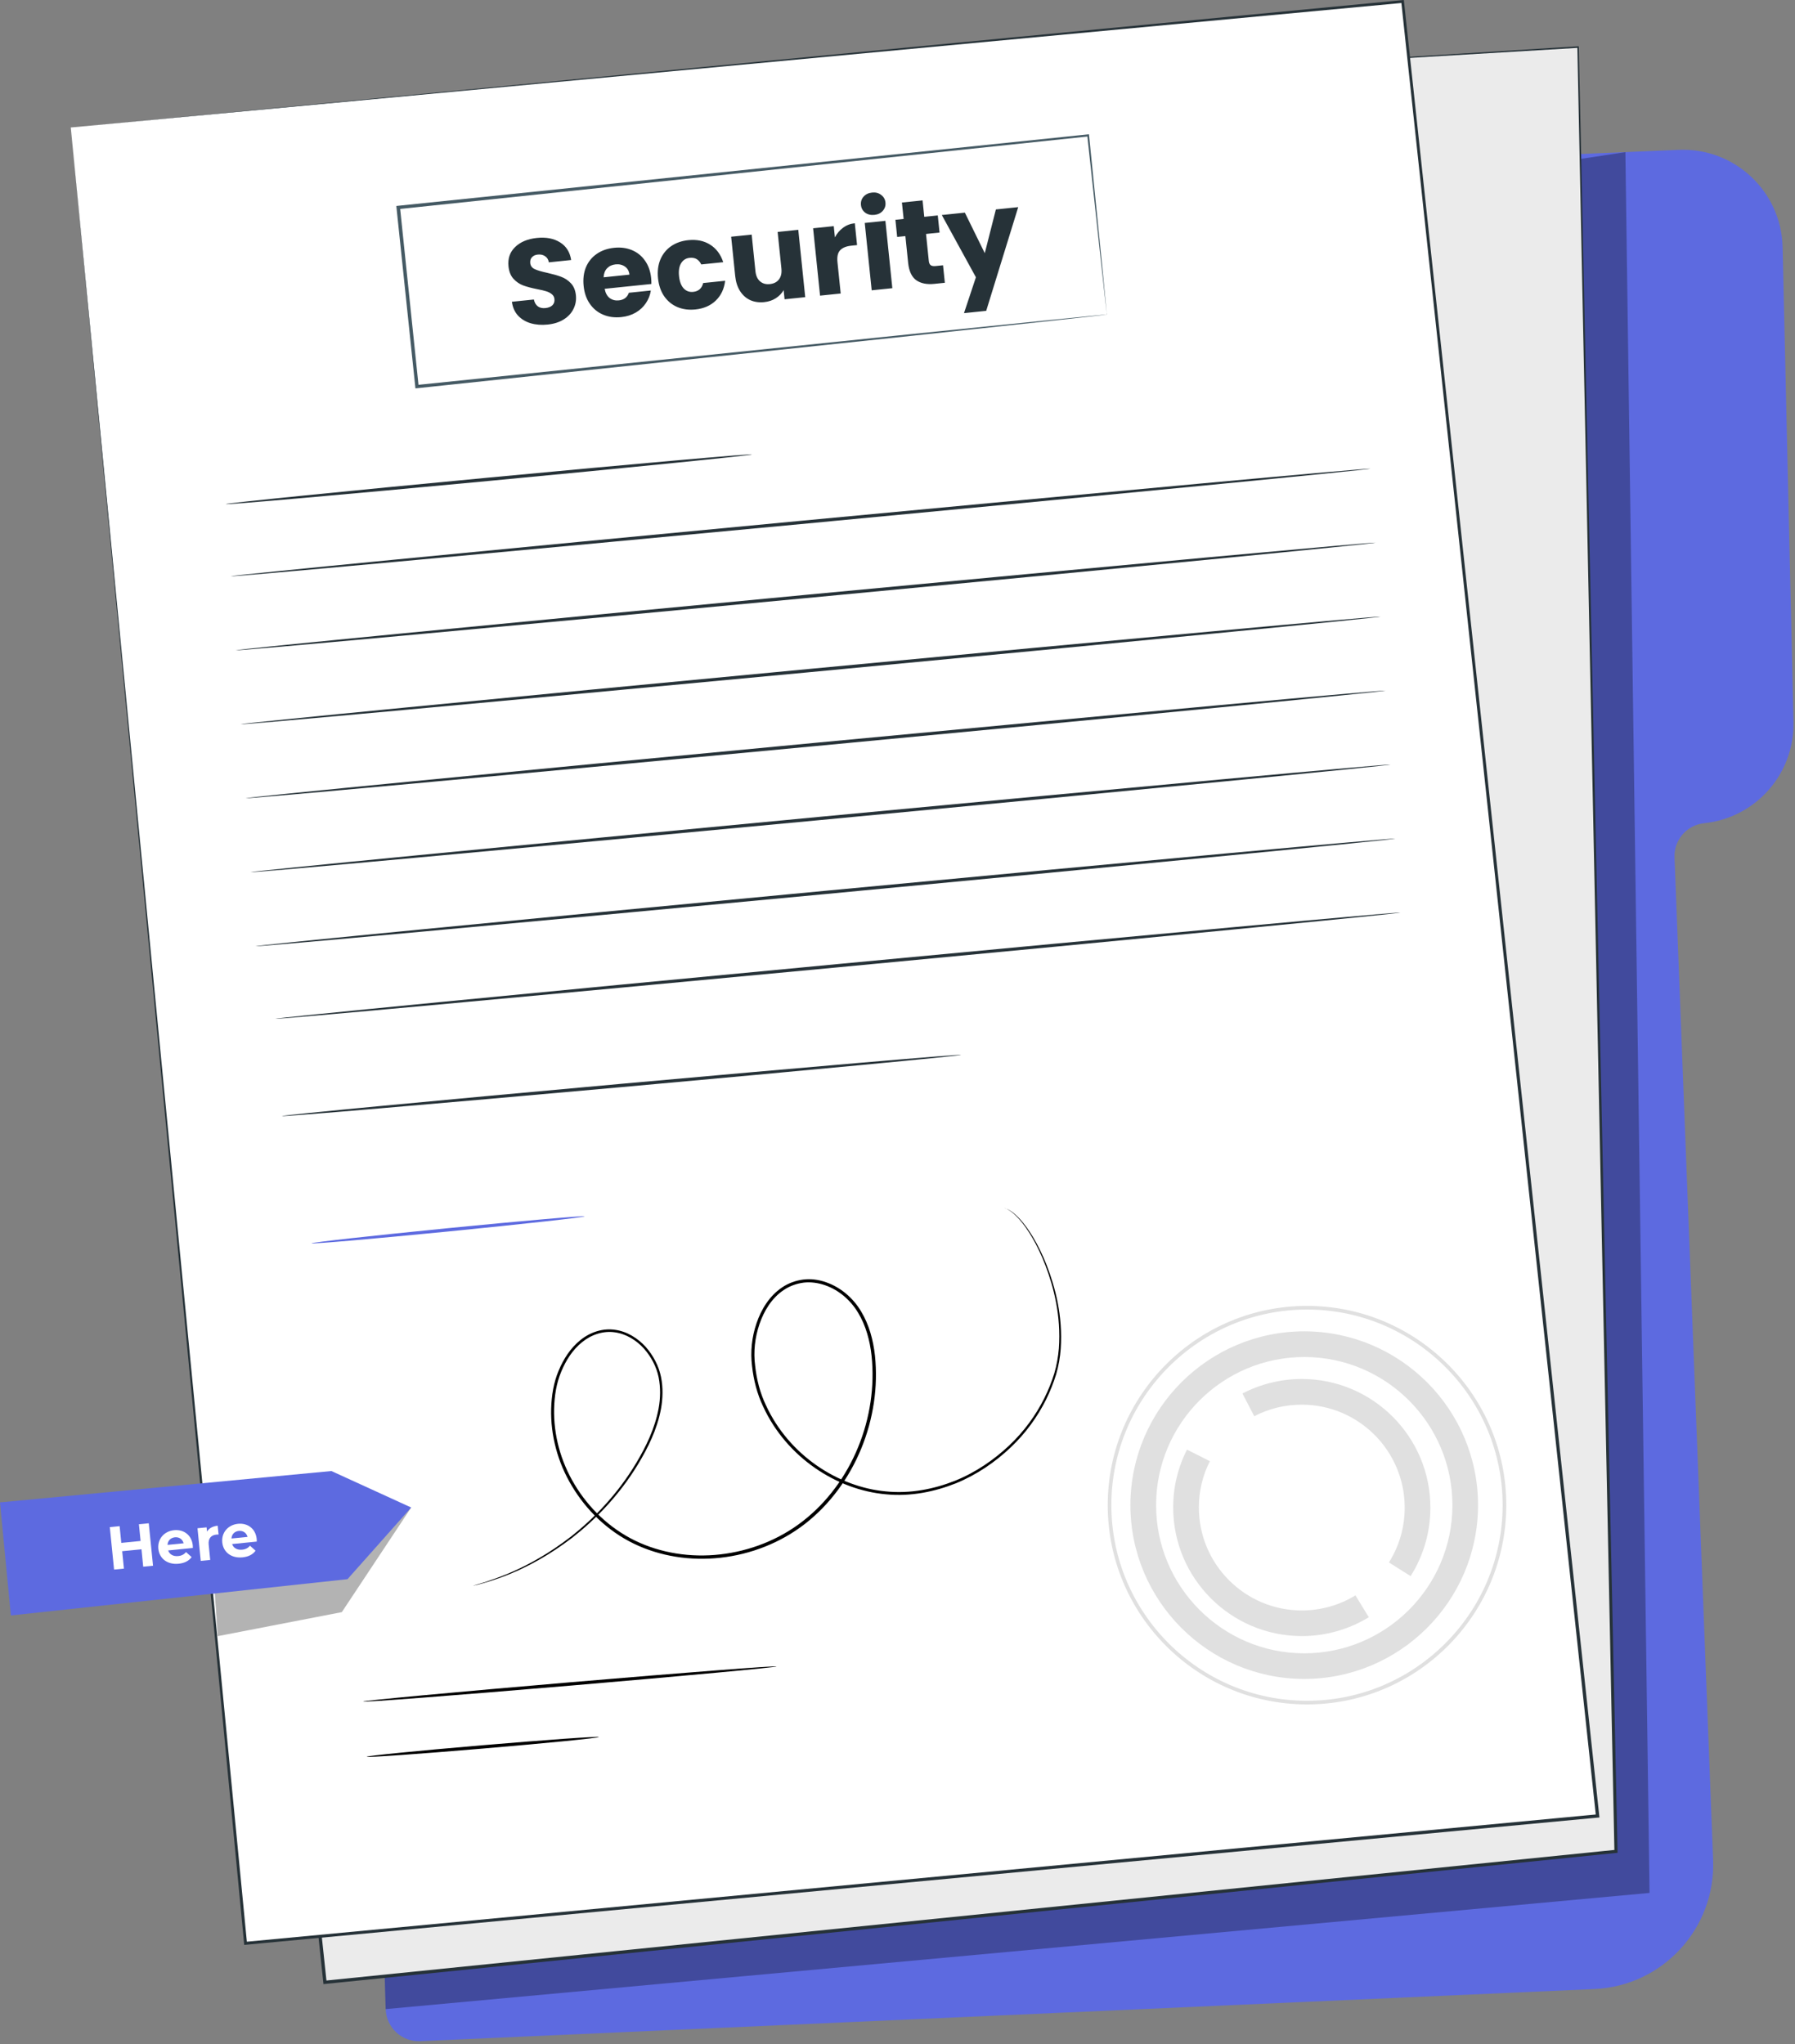 <svg width="281" height="320" viewBox="0 0 281 320" fill="none" xmlns="http://www.w3.org/2000/svg">
<rect x="0" y="0" width="281" height="320" fill="#808080" stroke="none"/>
<path d="M214.69 25.49L262.8 23.46C271.53 23.09 278.86 29.96 279.06 38.69L280.76 113.01C280.95 121.13 274.86 128.04 266.78 128.88C264.06 129.16 262.03 131.51 262.14 134.24L268.18 291.2C268.59 301.9 260.28 310.93 249.59 311.4L65.79 319.56C62.901 319.69 60.461 317.43 60.38 314.54L52.24 42.07C52.16 39.29 54.281 36.94 57.05 36.74L214.68 25.49H214.69Z" fill="#5D6AE0"/>
<g opacity="0.3">
<path d="M60.219 309.39L60.369 314.54L258.229 296.35L254.449 23.82C254.449 23.82 206.419 31.1 205.549 31.1C204.679 31.1 60.219 309.39 60.219 309.39Z" fill="black"/>
</g>
<path d="M189.641 10.869L247.061 7.359L252.991 289.839L50.881 310.339L21.121 29.339L189.641 10.869Z" fill="#EBEBEB"/>
<path d="M189.64 10.87C189.64 10.87 188.63 11 186.66 11.23C184.69 11.45 181.76 11.78 177.92 12.22C170.24 13.07 158.92 14.33 144.35 15.95C115.21 19.17 73.09 23.81 21.13 29.55L21.3 29.34C29.29 104.63 39.67 202.42 51.13 310.32L50.85 310.09C65.28 308.63 80.63 307.07 96.15 305.49C151.13 299.92 204.02 294.56 252.95 289.6L252.73 289.85C250.19 166.34 248.11 65.05 246.93 7.37L247.06 7.49C228.37 8.6 214.02 9.46 204.33 10.04C199.49 10.32 195.82 10.54 193.35 10.68C190.89 10.82 189.63 10.87 189.63 10.87C189.63 10.87 190.88 10.77 193.34 10.61C195.81 10.45 199.48 10.22 204.31 9.91C214 9.31 228.35 8.41 247.04 7.25H247.16V7.37C248.4 65.04 250.57 166.34 253.22 289.84V290.07L253 290.09C204.06 295.06 151.18 300.43 96.2 306.01C80.68 307.58 65.33 309.14 50.9 310.6L50.64 310.63L50.61 310.37C39.22 202.46 28.88 104.66 20.93 29.37L20.91 29.18L21.1 29.16C73.06 23.5 115.19 18.91 144.34 15.73C158.91 14.16 170.23 12.93 177.92 12.1C181.76 11.69 184.69 11.38 186.66 11.17C188.63 10.96 189.64 10.87 189.64 10.87Z" fill="#263238"/>
<path d="M11.078 19.958L38.438 304.248L250.098 284.308L219.578 0.238L11.078 19.958Z" fill="white"/>
<path d="M11.078 19.96C12.818 19.79 93.188 12.11 219.558 0.02L219.768 0L219.788 0.21C228.368 79.96 238.938 178.18 250.358 284.28L250.388 284.54L250.128 284.56C249.658 284.6 249.138 284.65 248.628 284.7C173.158 291.8 101.648 298.53 38.458 304.47L38.228 304.49L38.208 304.26C22.138 135.94 11.278 22.03 11.078 19.96C11.278 22.03 22.338 135.92 38.668 304.22L38.408 304.01C101.588 298.05 173.108 291.31 248.568 284.19C249.078 284.14 249.598 284.09 250.068 284.05L249.838 284.34C238.458 178.24 227.918 80.01 219.358 0.26L219.588 0.45C93.208 12.28 12.818 19.8 11.078 19.96Z" fill="#263238"/>
<path d="M173.41 235.569C173.45 218.369 187.48 204.399 204.68 204.449C221.88 204.489 235.85 218.519 235.8 235.719C235.76 252.919 221.73 266.889 204.53 266.839C187.33 266.799 173.36 252.769 173.41 235.569ZM235.23 235.719C235.27 218.829 221.56 205.059 204.68 205.019C187.79 204.979 174.02 218.689 173.98 235.569C173.94 252.459 187.65 266.229 204.53 266.269C221.42 266.309 235.19 252.599 235.23 235.719Z" fill="#E0E0E0"/>
<path d="M176.961 235.58C177.001 220.58 189.231 208.4 204.231 208.43C219.231 208.47 231.411 220.7 231.381 235.7C231.341 250.7 219.111 262.88 204.111 262.85C189.111 262.81 176.931 250.58 176.961 235.58ZM227.371 235.7C227.401 222.91 217.021 212.48 204.231 212.45C191.441 212.42 181.011 222.8 180.981 235.59C180.951 248.38 191.331 258.81 204.121 258.84C216.911 258.87 227.341 248.49 227.371 235.7Z" fill="#E0E0E0"/>
<path d="M183.66 235.979C183.66 232.809 184.39 229.769 185.82 226.949L189.4 228.759C188.26 231.009 187.68 233.439 187.68 235.979C187.66 244.869 194.87 252.109 203.76 252.129C206.75 252.129 209.66 251.319 212.19 249.769L214.28 253.189C211.11 255.129 207.47 256.149 203.74 256.139C192.64 256.109 183.63 247.059 183.66 235.959V235.979Z" fill="#E0E0E0"/>
<path d="M194.5 218.161C197.36 216.671 200.59 215.881 203.84 215.891C214.94 215.921 223.95 224.971 223.92 236.071C223.92 239.861 222.84 243.551 220.83 246.751L217.43 244.611C219.04 242.061 219.9 239.101 219.9 236.061C219.92 227.171 212.71 219.931 203.82 219.911C201.18 219.911 198.67 220.511 196.35 221.721L194.5 218.161Z" fill="#E0E0E0"/>
<path d="M214.562 73.371C214.572 73.511 174.632 77.401 125.362 82.051C76.072 86.701 36.112 90.361 36.102 90.221C36.092 90.081 76.022 86.191 125.312 81.541C174.582 76.891 214.552 73.231 214.562 73.371Z" fill="#263238"/>
<path d="M117.73 71.141C117.74 71.281 99.31 73.141 76.56 75.291C53.81 77.441 35.36 79.061 35.34 78.921C35.33 78.781 53.76 76.921 76.51 74.771C99.26 72.621 117.71 71.001 117.72 71.141H117.73Z" fill="#263238"/>
<path d="M215.343 84.961C215.353 85.101 175.413 88.991 126.143 93.641C76.853 98.291 36.893 101.951 36.883 101.811C36.873 101.671 76.803 97.781 126.093 93.131C175.363 88.481 215.333 84.821 215.343 84.961Z" fill="#263238"/>
<path d="M216.12 96.539C216.13 96.679 176.19 100.569 126.92 105.219C77.63 109.869 37.67 113.529 37.66 113.389C37.65 113.249 77.58 109.359 126.87 104.709C176.14 100.059 216.11 96.399 216.12 96.539Z" fill="#263238"/>
<path d="M216.897 108.121C216.907 108.261 176.967 112.151 127.698 116.801C78.407 121.451 38.447 125.111 38.438 124.971C38.428 124.831 78.358 120.941 127.648 116.291C176.918 111.641 216.887 107.981 216.897 108.121Z" fill="#263238"/>
<path d="M217.679 119.699C217.689 119.839 177.749 123.729 128.479 128.379C79.189 133.029 39.229 136.689 39.219 136.549C39.209 136.409 79.139 132.519 128.429 127.869C177.699 123.219 217.669 119.559 217.679 119.699Z" fill="#263238"/>
<path d="M218.452 131.289C218.462 131.429 178.522 135.319 129.252 139.969C79.962 144.619 40.002 148.279 39.992 148.139C39.982 147.999 79.912 144.109 129.202 139.459C178.472 134.809 218.442 131.149 218.452 131.289Z" fill="#263238"/>
<path d="M219.23 142.871C219.24 143.011 179.82 146.851 131.19 151.441C82.54 156.031 43.11 159.641 43.09 159.501C43.08 159.361 82.49 155.521 131.14 150.931C179.77 146.341 219.21 142.731 219.23 142.871Z" fill="#263238"/>
<path d="M150.467 165.147C150.477 165.287 126.687 167.547 97.317 170.197C67.947 172.837 44.137 174.867 44.117 174.727C44.107 174.587 67.897 172.327 97.267 169.677C126.627 167.037 150.447 165.007 150.457 165.147H150.467Z" fill="#263238"/>
<path d="M121.57 260.891C121.58 261.031 107.1 262.381 89.23 263.901C71.35 265.421 56.85 266.531 56.84 266.391C56.83 266.251 71.31 264.901 89.19 263.381C107.06 261.861 121.57 260.751 121.58 260.891H121.57Z" fill="black"/>
<path d="M93.75 271.949C93.76 272.089 85.64 272.899 75.6 273.749C65.56 274.599 57.42 275.179 57.41 275.029C57.4 274.889 65.52 274.079 75.56 273.229C85.59 272.379 93.74 271.799 93.75 271.949Z" fill="black"/>
<path d="M91.519 190.429C91.529 190.569 81.969 191.629 70.169 192.799C58.359 193.959 48.779 194.789 48.77 194.649C48.76 194.509 58.309 193.449 70.12 192.279C81.919 191.119 91.51 190.289 91.519 190.429Z" fill="#5D6AE0"/>
<g opacity="0.3">
<path d="M34.08 256.152L53.51 252.392L64.37 236.012L33.41 246.182L34.08 256.152Z" fill="black"/>
</g>
<path d="M0 235.211L51.88 230.301L64.37 236.011L54.4 247.231L1.7 252.911L0 235.211Z" fill="#5D6AE0"/>
<path d="M23.288 238.48L23.957 245.13L22.418 245.28L22.148 242.55L19.128 242.85L19.398 245.58L17.858 245.73L17.188 239.08L18.727 238.93L18.988 241.55L22.008 241.25L21.747 238.63L23.288 238.48Z" fill="white"/>
<path d="M30.198 242.343L26.328 242.733C26.538 243.353 27.118 243.693 27.898 243.613C28.438 243.563 28.808 243.353 29.128 242.993L29.998 243.773C29.578 244.363 28.888 244.723 27.968 244.813C26.198 244.993 24.938 243.993 24.788 242.473C24.638 240.943 25.688 239.723 27.248 239.563C28.748 239.413 30.008 240.303 30.178 241.943C30.188 242.053 30.178 242.223 30.188 242.343H30.198ZM26.228 241.863L28.748 241.613C28.578 240.973 28.048 240.613 27.388 240.673C26.718 240.743 26.268 241.193 26.228 241.863Z" fill="white"/>
<path d="M34.078 238.869L34.218 240.239C34.098 240.239 33.998 240.239 33.888 240.249C33.068 240.329 32.578 240.829 32.668 241.809L32.908 244.219L31.428 244.369L30.918 239.259L32.338 239.119L32.408 239.789C32.718 239.259 33.298 238.939 34.088 238.859L34.078 238.869Z" fill="white"/>
<path d="M40.206 241.343L36.336 241.733C36.545 242.353 37.126 242.693 37.906 242.613C38.446 242.563 38.825 242.353 39.136 241.993L40.005 242.773C39.586 243.363 38.895 243.723 37.975 243.813C36.206 243.993 34.946 242.993 34.795 241.473C34.645 239.943 35.696 238.723 37.255 238.563C38.755 238.413 40.016 239.303 40.185 240.943C40.196 241.053 40.185 241.223 40.196 241.343H40.206ZM36.236 240.863L38.755 240.613C38.586 239.983 38.056 239.613 37.395 239.673C36.725 239.743 36.276 240.193 36.236 240.863Z" fill="white"/>
<path d="M157.311 189.153C157.311 189.153 157.371 189.173 157.491 189.213C157.611 189.253 157.781 189.323 158.001 189.453C158.431 189.693 159.021 190.153 159.671 190.863C160.971 192.283 162.531 194.713 163.871 198.113C165.171 201.503 166.401 205.943 166.051 211.163C165.951 212.463 165.731 213.803 165.341 215.143C164.931 216.473 164.401 217.813 163.751 219.133C162.431 221.773 160.591 224.363 158.211 226.613C155.831 228.863 152.961 230.863 149.641 232.223C146.321 233.543 142.561 234.323 138.691 233.943C131.001 233.273 123.141 228.173 119.471 220.213C118.531 218.243 117.971 216.073 117.731 213.863C117.451 211.643 117.691 209.323 118.431 207.163C119.161 205.013 120.431 202.903 122.421 201.563C123.401 200.893 124.561 200.473 125.751 200.323C126.951 200.173 128.171 200.343 129.311 200.743C131.591 201.533 133.551 203.203 134.791 205.293C136.061 207.383 136.701 209.803 136.971 212.223C137.481 217.093 136.731 222.133 134.831 226.773C132.931 231.413 129.901 235.543 126.041 238.553C122.171 241.563 117.501 243.353 112.801 243.873C108.101 244.403 103.321 243.663 99.211 241.663C95.091 239.663 91.781 236.413 89.551 232.683C87.291 228.953 86.181 224.683 86.281 220.563C86.341 218.503 86.661 216.453 87.451 214.593C88.221 212.743 89.321 211.023 90.871 209.793C92.391 208.553 94.391 207.903 96.291 208.193C98.191 208.453 99.851 209.523 101.071 210.853C102.271 212.213 103.121 213.833 103.471 215.543C103.821 217.243 103.761 218.973 103.471 220.583C102.861 223.833 101.421 226.673 99.911 229.193C98.391 231.713 96.671 233.923 94.911 235.833C93.151 237.743 91.341 239.363 89.591 240.733C87.821 242.073 86.121 243.203 84.531 244.103C81.361 245.923 78.681 246.913 76.851 247.493C75.021 248.073 74.031 248.273 74.031 248.273C74.031 248.273 74.271 248.183 74.741 248.043C75.211 247.893 75.921 247.723 76.821 247.383C78.631 246.773 81.291 245.753 84.431 243.913C86.011 243.003 87.681 241.873 89.441 240.523C91.171 239.143 92.961 237.533 94.691 235.623C96.431 233.713 98.121 231.523 99.621 229.003C101.111 226.503 102.511 223.683 103.101 220.503C103.391 218.923 103.431 217.243 103.101 215.603C102.761 213.963 101.941 212.403 100.781 211.103C99.611 209.823 98.021 208.823 96.241 208.583C94.461 208.323 92.581 208.933 91.141 210.113C89.671 211.283 88.601 212.943 87.861 214.743C87.101 216.543 86.791 218.543 86.741 220.553C86.651 224.583 87.751 228.773 89.961 232.423C92.151 236.073 95.411 239.253 99.431 241.203C103.451 243.153 108.131 243.883 112.741 243.353C117.351 242.833 121.931 241.083 125.711 238.123C129.501 235.173 132.481 231.113 134.341 226.553C136.211 221.993 136.941 217.023 136.441 212.253C136.181 209.883 135.551 207.533 134.341 205.533C133.151 203.533 131.291 201.943 129.131 201.203C128.061 200.833 126.911 200.673 125.801 200.803C124.691 200.953 123.621 201.333 122.691 201.963C120.821 203.203 119.601 205.223 118.891 207.303C118.171 209.403 117.931 211.633 118.211 213.793C118.441 215.953 118.981 218.073 119.901 219.993C123.481 227.793 131.191 232.823 138.721 233.493C142.511 233.873 146.211 233.123 149.481 231.833C152.761 230.513 155.591 228.543 157.951 226.333C160.311 224.113 162.141 221.573 163.451 218.963C164.111 217.663 164.631 216.333 165.041 215.033C165.431 213.723 165.651 212.403 165.761 211.123C166.131 205.963 164.951 201.543 163.681 198.163C162.381 194.763 160.851 192.343 159.591 190.913C158.961 190.193 158.391 189.733 157.971 189.473C157.561 189.203 157.301 189.153 157.311 189.133V189.153Z" fill="black"/>
<path d="M173.289 49.26C173.289 49.26 173.259 49.09 173.219 48.77C173.179 48.429 173.129 47.959 173.059 47.349C172.919 46.09 172.709 44.239 172.449 41.849C171.929 37.05 171.169 30.059 170.209 21.22L170.379 21.36C145.899 23.939 106.609 28.079 62.389 32.739L62.619 32.45C63.619 42.08 64.599 51.469 65.539 60.499L65.259 60.27C96.069 57.099 123.039 54.319 142.319 52.34C151.969 51.359 159.689 50.58 165.019 50.039C167.669 49.779 169.729 49.569 171.139 49.429C171.829 49.37 172.359 49.319 172.729 49.279C173.089 49.249 173.279 49.239 173.279 49.239C173.279 49.239 173.109 49.27 172.759 49.309C172.389 49.349 171.879 49.41 171.199 49.489C169.799 49.639 167.769 49.87 165.139 50.16C159.829 50.73 152.129 51.559 142.509 52.599C123.189 54.65 96.169 57.51 65.289 60.779L65.039 60.809L65.009 60.559C64.059 51.529 63.079 42.13 62.069 32.51L62.039 32.249L62.299 32.219C106.529 27.64 145.829 23.57 170.309 21.04L170.469 21.02L170.489 21.18C171.379 30.07 172.089 37.09 172.569 41.919C172.799 44.3 172.979 46.13 173.099 47.389C173.159 47.989 173.199 48.459 173.229 48.789C173.259 49.099 173.259 49.249 173.259 49.249L173.289 49.26Z" fill="#455A64"/>
<path d="M85.737 50.812C84.767 50.911 83.881 50.844 83.08 50.608C82.279 50.372 81.614 49.969 81.084 49.4C80.567 48.829 80.251 48.111 80.136 47.244L83.576 46.889C83.677 47.376 83.886 47.736 84.203 47.971C84.519 48.193 84.91 48.28 85.376 48.232C85.855 48.183 86.222 48.037 86.477 47.794C86.731 47.538 86.837 47.215 86.797 46.825C86.763 46.497 86.622 46.238 86.373 46.047C86.137 45.855 85.848 45.707 85.506 45.602C85.177 45.496 84.707 45.385 84.097 45.27C83.212 45.093 82.486 44.901 81.917 44.692C81.348 44.483 80.841 44.141 80.397 43.664C79.954 43.188 79.689 42.534 79.603 41.702C79.476 40.468 79.824 39.458 80.647 38.672C81.469 37.874 82.598 37.402 84.034 37.254C85.496 37.103 86.711 37.334 87.678 37.948C88.644 38.549 89.223 39.469 89.414 40.71L85.918 41.071C85.848 40.645 85.656 40.327 85.342 40.118C85.026 39.896 84.641 39.808 84.188 39.855C83.797 39.895 83.493 40.034 83.276 40.273C83.057 40.5 82.968 40.808 83.008 41.199C83.053 41.627 83.289 41.94 83.716 42.138C84.144 42.336 84.801 42.529 85.686 42.718C86.573 42.92 87.295 43.125 87.851 43.336C88.42 43.544 88.926 43.88 89.368 44.344C89.811 44.808 90.073 45.437 90.155 46.231C90.233 46.987 90.108 47.693 89.781 48.351C89.467 49.007 88.963 49.556 88.27 49.997C87.577 50.437 86.733 50.709 85.737 50.812ZM101.931 43.508C101.962 43.811 101.976 44.127 101.972 44.459L94.658 45.213C94.776 45.863 95.035 46.345 95.437 46.66C95.85 46.962 96.328 47.084 96.87 47.029C97.676 46.946 98.202 46.547 98.446 45.835L101.886 45.48C101.781 46.191 101.524 46.848 101.115 47.451C100.719 48.052 100.19 48.545 99.53 48.932C98.869 49.318 98.11 49.556 97.254 49.644C96.22 49.75 95.278 49.625 94.426 49.267C93.574 48.909 92.879 48.344 92.341 47.572C91.803 46.799 91.478 45.865 91.365 44.769C91.252 43.673 91.374 42.692 91.73 41.828C92.1 40.962 92.665 40.267 93.426 39.743C94.187 39.219 95.09 38.903 96.136 38.795C97.156 38.69 98.086 38.811 98.924 39.158C99.761 39.504 100.442 40.052 100.965 40.8C101.5 41.547 101.822 42.45 101.931 43.508ZM98.536 42.998C98.479 42.444 98.245 42.023 97.833 41.734C97.421 41.445 96.932 41.33 96.365 41.389C95.823 41.444 95.379 41.649 95.034 42.003C94.701 42.356 94.52 42.827 94.492 43.415L98.536 42.998ZM103.011 43.569C102.898 42.473 103.02 41.492 103.377 40.628C103.746 39.762 104.305 39.068 105.053 38.545C105.814 38.021 106.711 37.706 107.744 37.599C109.067 37.463 110.205 37.696 111.159 38.298C112.125 38.899 112.811 39.815 113.218 41.046L109.779 41.401C109.406 40.624 108.804 40.279 107.972 40.364C107.38 40.425 106.931 40.707 106.626 41.21C106.32 41.7 106.212 42.373 106.3 43.23C106.388 44.087 106.633 44.73 107.034 45.16C107.433 45.577 107.929 45.755 108.521 45.694C109.353 45.609 109.872 45.148 110.079 44.311L113.518 43.957C113.368 45.22 112.882 46.251 112.061 47.049C111.239 47.846 110.173 48.313 108.862 48.448C107.829 48.554 106.886 48.428 106.035 48.071C105.195 47.711 104.507 47.146 103.969 46.373C103.443 45.6 103.124 44.665 103.011 43.569ZM124.968 35.977L126.054 46.523L122.822 46.856L122.674 45.42C122.395 45.92 121.987 46.344 121.449 46.692C120.924 47.027 120.32 47.229 119.64 47.299C118.834 47.382 118.104 47.279 117.45 46.99C116.795 46.688 116.262 46.215 115.852 45.569C115.442 44.924 115.189 44.141 115.094 43.221L114.459 37.06L117.672 36.729L118.262 42.456C118.335 43.161 118.574 43.691 118.98 44.044C119.386 44.397 119.897 44.541 120.514 44.477C121.144 44.413 121.622 44.166 121.947 43.738C122.272 43.309 122.399 42.743 122.326 42.037L121.736 36.31L124.968 35.977ZM130.702 37.163C131.02 36.544 131.446 36.042 131.979 35.656C132.511 35.257 133.124 35.022 133.817 34.951L134.169 38.372L133.281 38.463C132.475 38.546 131.888 38.785 131.521 39.179C131.153 39.561 131.014 40.187 131.103 41.056L131.608 45.951L128.376 46.284L127.289 35.738L130.521 35.405L130.702 37.163ZM136.886 33.641C136.319 33.7 135.836 33.584 135.436 33.294C135.049 32.99 134.829 32.593 134.779 32.101C134.727 31.597 134.86 31.163 135.179 30.799C135.51 30.422 135.958 30.203 136.525 30.145C137.08 30.088 137.551 30.211 137.939 30.515C138.338 30.805 138.563 31.202 138.615 31.706C138.666 32.197 138.526 32.632 138.196 33.01C137.877 33.374 137.44 33.584 136.886 33.641ZM138.605 34.572L139.692 45.118L136.46 45.451L135.373 34.905L138.605 34.572ZM147.629 41.531L147.912 44.271L146.268 44.441C145.096 44.561 144.153 44.372 143.439 43.873C142.725 43.361 142.3 42.456 142.166 41.158L141.734 36.962L140.449 37.094L140.172 34.411L141.458 34.278L141.193 31.708L144.425 31.375L144.689 33.945L146.806 33.727L147.083 36.411L144.966 36.629L145.402 40.862C145.435 41.178 145.534 41.397 145.699 41.52C145.865 41.643 146.124 41.686 146.477 41.65L147.629 41.531ZM159.398 32.429L154.386 48.666L150.909 49.024L152.775 43.407L147.435 33.662L151.045 33.29L154.162 39.635L155.902 32.79L159.398 32.429Z" fill="#263238"/>
</svg>
